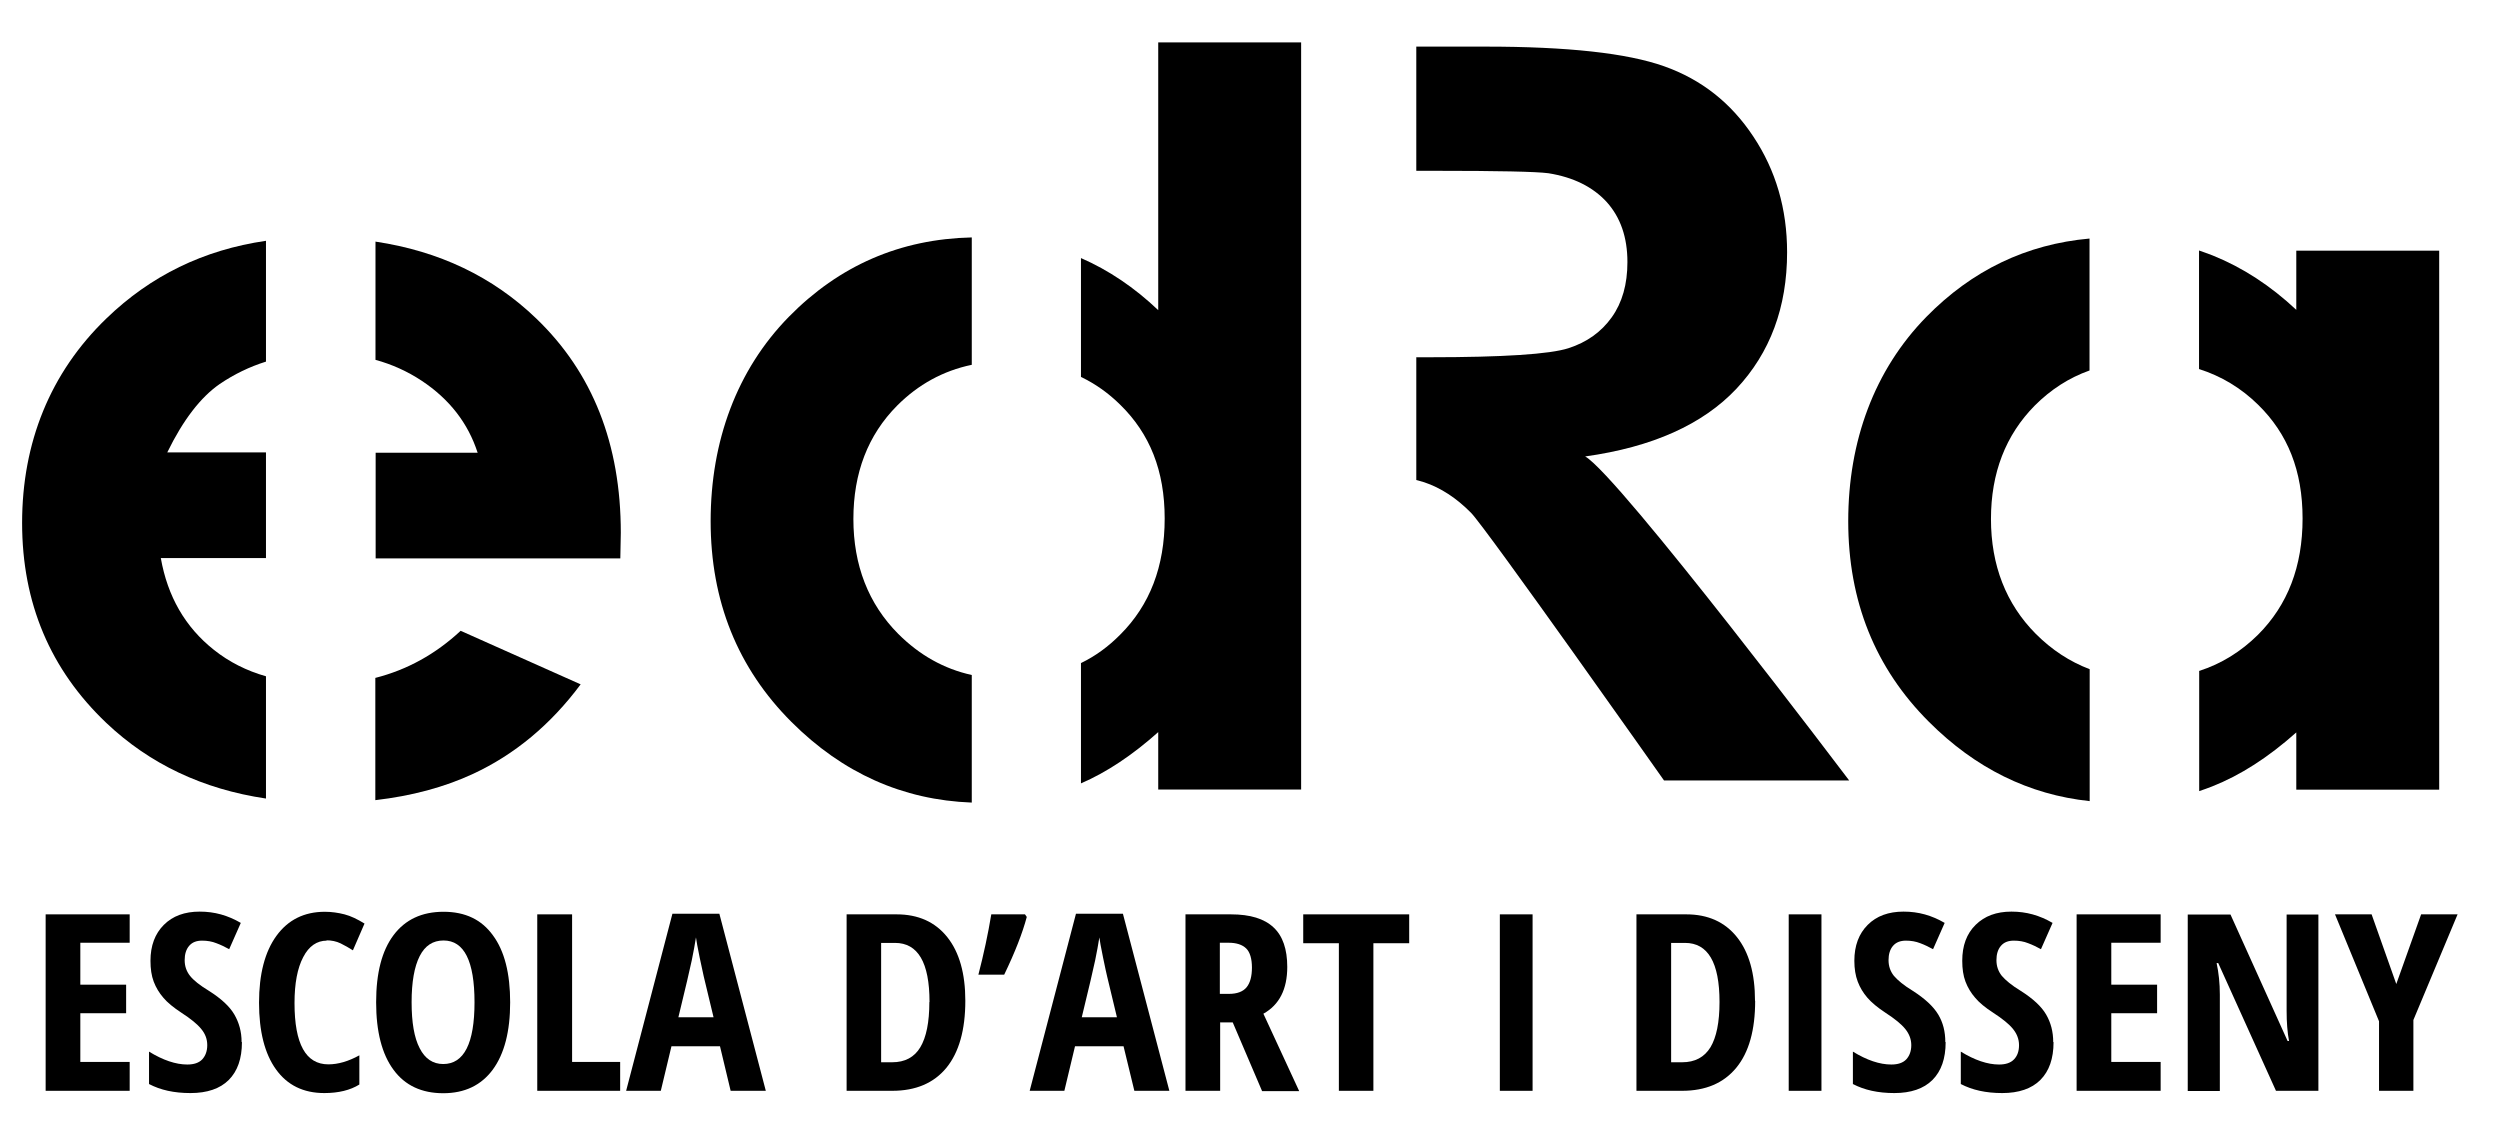 <svg xmlns="http://www.w3.org/2000/svg" id="Capa_1" viewBox="0 0 155 70"><path d="M23.27,42.03c1.97-.5,3.73-1.47,5.29-2.92l7.44,3.32c-1.86,2.5-4.09,4.35-6.67,5.55-1.79.83-3.81,1.37-6.06,1.63v-7.58h0Z"></path><path d="M16.49,22.42c-1.02.32-1.97.78-2.87,1.39-1.17.81-2.26,2.21-3.25,4.24h6.12v6.55h-6.52c.42,2.38,1.51,4.28,3.29,5.69.94.75,2.03,1.3,3.23,1.64v7.58c-3.91-.58-7.21-2.14-9.9-4.69-3.47-3.3-5.22-7.43-5.22-12.4s1.74-9.31,5.22-12.67c2.75-2.66,6.04-4.26,9.9-4.82v7.49h0Z"></path><path d="M29.61,28.06c-.59-1.82-1.74-3.31-3.46-4.45-.89-.59-1.85-1.02-2.87-1.3v-7.33c3.94.59,7.27,2.17,9.97,4.77,3.49,3.35,5.24,7.78,5.24,13.28l-.03,1.59h-15.17v-6.55h6.34,0Z"></path><path d="M67.02,41.11c.89-.43,1.7-1.02,2.43-1.76,1.84-1.83,2.76-4.23,2.76-7.2s-.92-5.26-2.76-7.06c-.73-.72-1.55-1.3-2.43-1.72v-7.37c1.72.75,3.32,1.83,4.79,3.23V2.63h8.86v46.32h-8.86v-3.56c-1.59,1.42-3.19,2.49-4.79,3.18,0,0,0-7.47,0-7.47Z"></path><path d="M60.24,22.62c-1.77.37-3.31,1.22-4.61,2.52-1.82,1.83-2.72,4.18-2.72,7.04s.93,5.26,2.78,7.12c1.31,1.31,2.83,2.17,4.56,2.55v7.91c-4.28-.16-8.01-1.83-11.18-5-3.34-3.34-5.01-7.5-5.01-12.45s1.62-9.37,4.84-12.66c3.13-3.19,6.91-4.83,11.35-4.93v7.9h-.02Z"></path><path d="M136.34,41.6c1.38-.44,2.6-1.2,3.66-2.25,1.84-1.84,2.76-4.23,2.76-7.2s-.92-5.26-2.76-7.06c-1.06-1.04-2.28-1.77-3.66-2.21v-7.35c.28.1.57.2.85.31,1.86.75,3.58,1.87,5.18,3.37v-3.67h8.86v33.42h-8.86v-3.55c-1.74,1.55-3.47,2.66-5.22,3.35-.26.1-.53.2-.8.29v-7.43h0Z"></path><path d="M129.55,22.97c-1.27.45-2.4,1.18-3.39,2.17-1.81,1.83-2.72,4.18-2.72,7.04s.93,5.26,2.78,7.12c.99.99,2.1,1.72,3.34,2.19v8.18c-3.77-.4-7.09-2.04-9.96-4.91-3.34-3.33-5.01-7.49-5.01-12.45s1.62-9.37,4.84-12.66c2.83-2.89,6.21-4.51,10.12-4.86v8.18Z"></path><path d="M87.82,22.15h.79c4.61,0,7.48-.19,8.63-.56,1.15-.37,2.04-1.01,2.69-1.92s.97-2.05.97-3.42c0-1.54-.43-2.77-1.28-3.72-.86-.94-2.06-1.54-3.62-1.79-.77-.1-3.12-.15-7.01-.15h-1.18V2.89h4.28c5.09,0,8.78.4,11.09,1.22s4.15,2.27,5.53,4.36c1.39,2.09,2.09,4.48,2.09,7.17,0,3.41-1.05,6.23-3.14,8.46-2.09,2.22-5.22,3.62-9.38,4.2,2.07,1.16,16.37,20.09,16.37,20.09h-11.48s-11.06-15.69-11.97-16.6c-.91-.92-1.88-1.55-2.9-1.89l-.49-.14v-7.62h0Z"></path><polygon points="8.04 67.63 2.83 67.63 2.83 56.69 8.04 56.69 8.04 58.45 4.98 58.45 4.98 61.05 7.82 61.05 7.82 62.82 4.98 62.82 4.98 65.84 8.04 65.84 8.04 67.63"></polygon><path d="M15,64.61c0,1.02-.27,1.8-.82,2.35-.54.54-1.34.81-2.37.81s-1.86-.19-2.57-.56v-2.01c.86.53,1.66.8,2.37.8.41,0,.72-.1.93-.32.2-.22.31-.51.31-.88s-.12-.7-.37-1c-.25-.31-.66-.64-1.23-1.01-.49-.32-.88-.64-1.12-.93-.26-.3-.46-.63-.6-1s-.2-.8-.2-1.29c0-.94.28-1.68.83-2.23s1.29-.82,2.22-.82,1.74.23,2.55.7l-.72,1.63c-.25-.14-.52-.27-.79-.37-.27-.11-.57-.16-.89-.16-.35,0-.61.1-.8.32-.19.22-.28.52-.28.89s.11.69.33.97.61.59,1.17.93c.76.48,1.29.97,1.58,1.47s.45,1.06.45,1.71"></path><path d="M20.26,58.32c-.61,0-1.11.34-1.46,1.02-.36.68-.54,1.63-.54,2.85,0,2.54.7,3.8,2.1,3.8.61,0,1.25-.19,1.92-.56v1.81c-.56.35-1.29.53-2.17.53-1.3,0-2.3-.49-3-1.47-.7-.97-1.05-2.36-1.05-4.13s.36-3.16,1.08-4.15,1.72-1.49,3-1.49c.42,0,.83.06,1.22.16.39.1.8.3,1.24.57l-.72,1.66c-.24-.15-.49-.3-.76-.43-.27-.13-.56-.19-.88-.19"></path><path d="M31.63,62.14c0,1.81-.36,3.2-1.08,4.18-.72.97-1.74,1.46-3.07,1.46s-2.37-.48-3.08-1.45c-.72-.97-1.08-2.37-1.08-4.19s.36-3.2,1.08-4.16c.72-.96,1.75-1.45,3.1-1.45s2.36.49,3.06,1.46c.72.97,1.07,2.36,1.07,4.17M25.52,62.14c0,1.25.16,2.2.5,2.85.33.65.82.98,1.46.98,1.29,0,1.94-1.28,1.94-3.83s-.64-3.83-1.92-3.83c-.66,0-1.15.32-1.48.97s-.5,1.6-.5,2.86"></path><polygon points="33.31 67.63 33.31 56.69 35.47 56.69 35.47 65.84 38.45 65.84 38.45 67.63 33.31 67.63"></polygon><path d="M45.3,67.63l-.66-2.76h-3.01l-.66,2.76h-2.15l2.87-10.98h2.91l2.88,10.98h-2.16ZM44.24,63.07l-.61-2.54c-.03-.15-.12-.54-.25-1.16-.13-.62-.2-1.04-.23-1.25-.07.43-.15.9-.26,1.42s-.38,1.69-.83,3.53h2.19,0Z"></path><path d="M59.85,62.05c0,1.8-.39,3.19-1.17,4.15-.78.95-1.9,1.43-3.36,1.43h-2.83v-10.94h3.1c1.34,0,2.39.47,3.14,1.41.75.94,1.12,2.26,1.12,3.95M57.63,62.12c0-2.45-.72-3.66-2.14-3.66h-.86v7.4h.69c.78,0,1.37-.31,1.74-.93.37-.62.56-1.55.56-2.8"></path><path d="M63.55,56.69l.11.16c-.26.98-.72,2.17-1.4,3.58h-1.6c.33-1.27.6-2.53.8-3.74,0,0,2.09,0,2.09,0Z"></path><path d="M70.33,67.63l-.67-2.76h-3.01l-.66,2.76h-2.15l2.87-10.98h2.91l2.88,10.98h-2.15ZM69.25,63.07l-.61-2.54c-.04-.15-.12-.54-.25-1.16-.13-.62-.2-1.04-.23-1.25-.07.43-.15.9-.26,1.42s-.38,1.69-.83,3.53h2.19,0Z"></path><path d="M75.65,63.37v4.26h-2.15v-10.94h2.82c1.19,0,2.07.27,2.64.81.57.53.85,1.35.85,2.45,0,1.38-.49,2.35-1.48,2.9l2.22,4.8h-2.3l-1.82-4.26h-.77ZM75.65,61.62h.55c.5,0,.87-.14,1.09-.41.22-.27.33-.68.33-1.22s-.12-.96-.36-1.19-.6-.35-1.09-.35h-.54v3.17h0Z"></path><polygon points="85.15 67.63 83.01 67.63 83.01 58.48 80.8 58.48 80.8 56.69 87.37 56.69 87.37 58.48 85.15 58.48 85.15 67.63"></polygon><rect x="92.99" y="56.69" width="2.03" height="10.94"></rect><path d="M108.82,62.05c0,1.8-.38,3.19-1.17,4.15-.78.95-1.9,1.43-3.36,1.43h-2.83v-10.94h3.09c1.34,0,2.39.47,3.14,1.41s1.12,2.26,1.12,3.95M106.61,62.12c0-2.45-.72-3.66-2.14-3.66h-.86v7.4h.69c.78,0,1.37-.31,1.75-.93.37-.62.56-1.55.56-2.8"></path><rect x="110.9" y="56.69" width="2.03" height="10.94"></rect><path d="M120.63,64.61c0,1.02-.27,1.8-.82,2.35-.54.54-1.34.81-2.36.81s-1.86-.19-2.57-.56v-2.01c.86.53,1.66.8,2.38.8.41,0,.72-.1.93-.32.2-.22.31-.51.31-.88s-.13-.7-.37-1c-.25-.31-.66-.64-1.23-1.01-.49-.32-.87-.64-1.12-.93-.26-.3-.46-.63-.6-1s-.21-.8-.21-1.29c0-.94.28-1.68.83-2.23.55-.55,1.29-.82,2.22-.82s1.74.23,2.55.7l-.72,1.63c-.26-.14-.52-.27-.79-.37-.28-.11-.57-.16-.89-.16-.34,0-.61.1-.8.32-.19.22-.28.52-.28.89s.11.69.33.97c.23.27.61.59,1.17.93.75.48,1.28.97,1.58,1.47.3.5.44,1.06.44,1.71"></path><path d="M127.32,64.61c0,1.02-.27,1.8-.82,2.35-.54.54-1.34.81-2.36.81s-1.86-.19-2.57-.56v-2.01c.86.53,1.66.8,2.37.8.41,0,.72-.1.93-.32.21-.22.31-.51.31-.88s-.13-.7-.37-1c-.25-.31-.66-.64-1.23-1.01-.5-.32-.88-.64-1.12-.93-.26-.3-.46-.63-.6-1s-.2-.8-.2-1.29c0-.94.27-1.68.83-2.23s1.29-.82,2.22-.82,1.74.23,2.55.7l-.72,1.63c-.25-.14-.52-.27-.79-.37-.27-.11-.57-.16-.89-.16-.35,0-.61.1-.8.32-.19.22-.28.52-.28.89s.11.69.33.97c.23.27.61.59,1.17.93.76.48,1.29.97,1.58,1.47s.44,1.06.44,1.71"></path><polygon points="133.96 67.63 128.75 67.63 128.75 56.69 133.96 56.69 133.96 58.45 130.9 58.45 130.9 61.05 133.74 61.05 133.74 62.82 130.9 62.82 130.9 65.84 133.96 65.84 133.96 67.63"></polygon><path d="M143.74,67.63h-2.63l-3.58-7.92h-.1c.13.6.2,1.26.2,1.95v5.98h-1.99v-10.94h2.65l3.54,7.84h.09c-.1-.52-.15-1.15-.15-1.87v-5.97h1.97v10.94h0Z"></path><polygon points="148.57 61.01 150.11 56.69 152.37 56.69 149.63 63.24 149.63 67.63 147.5 67.63 147.5 63.32 144.77 56.69 147.04 56.69 148.57 61.01"></polygon></svg>